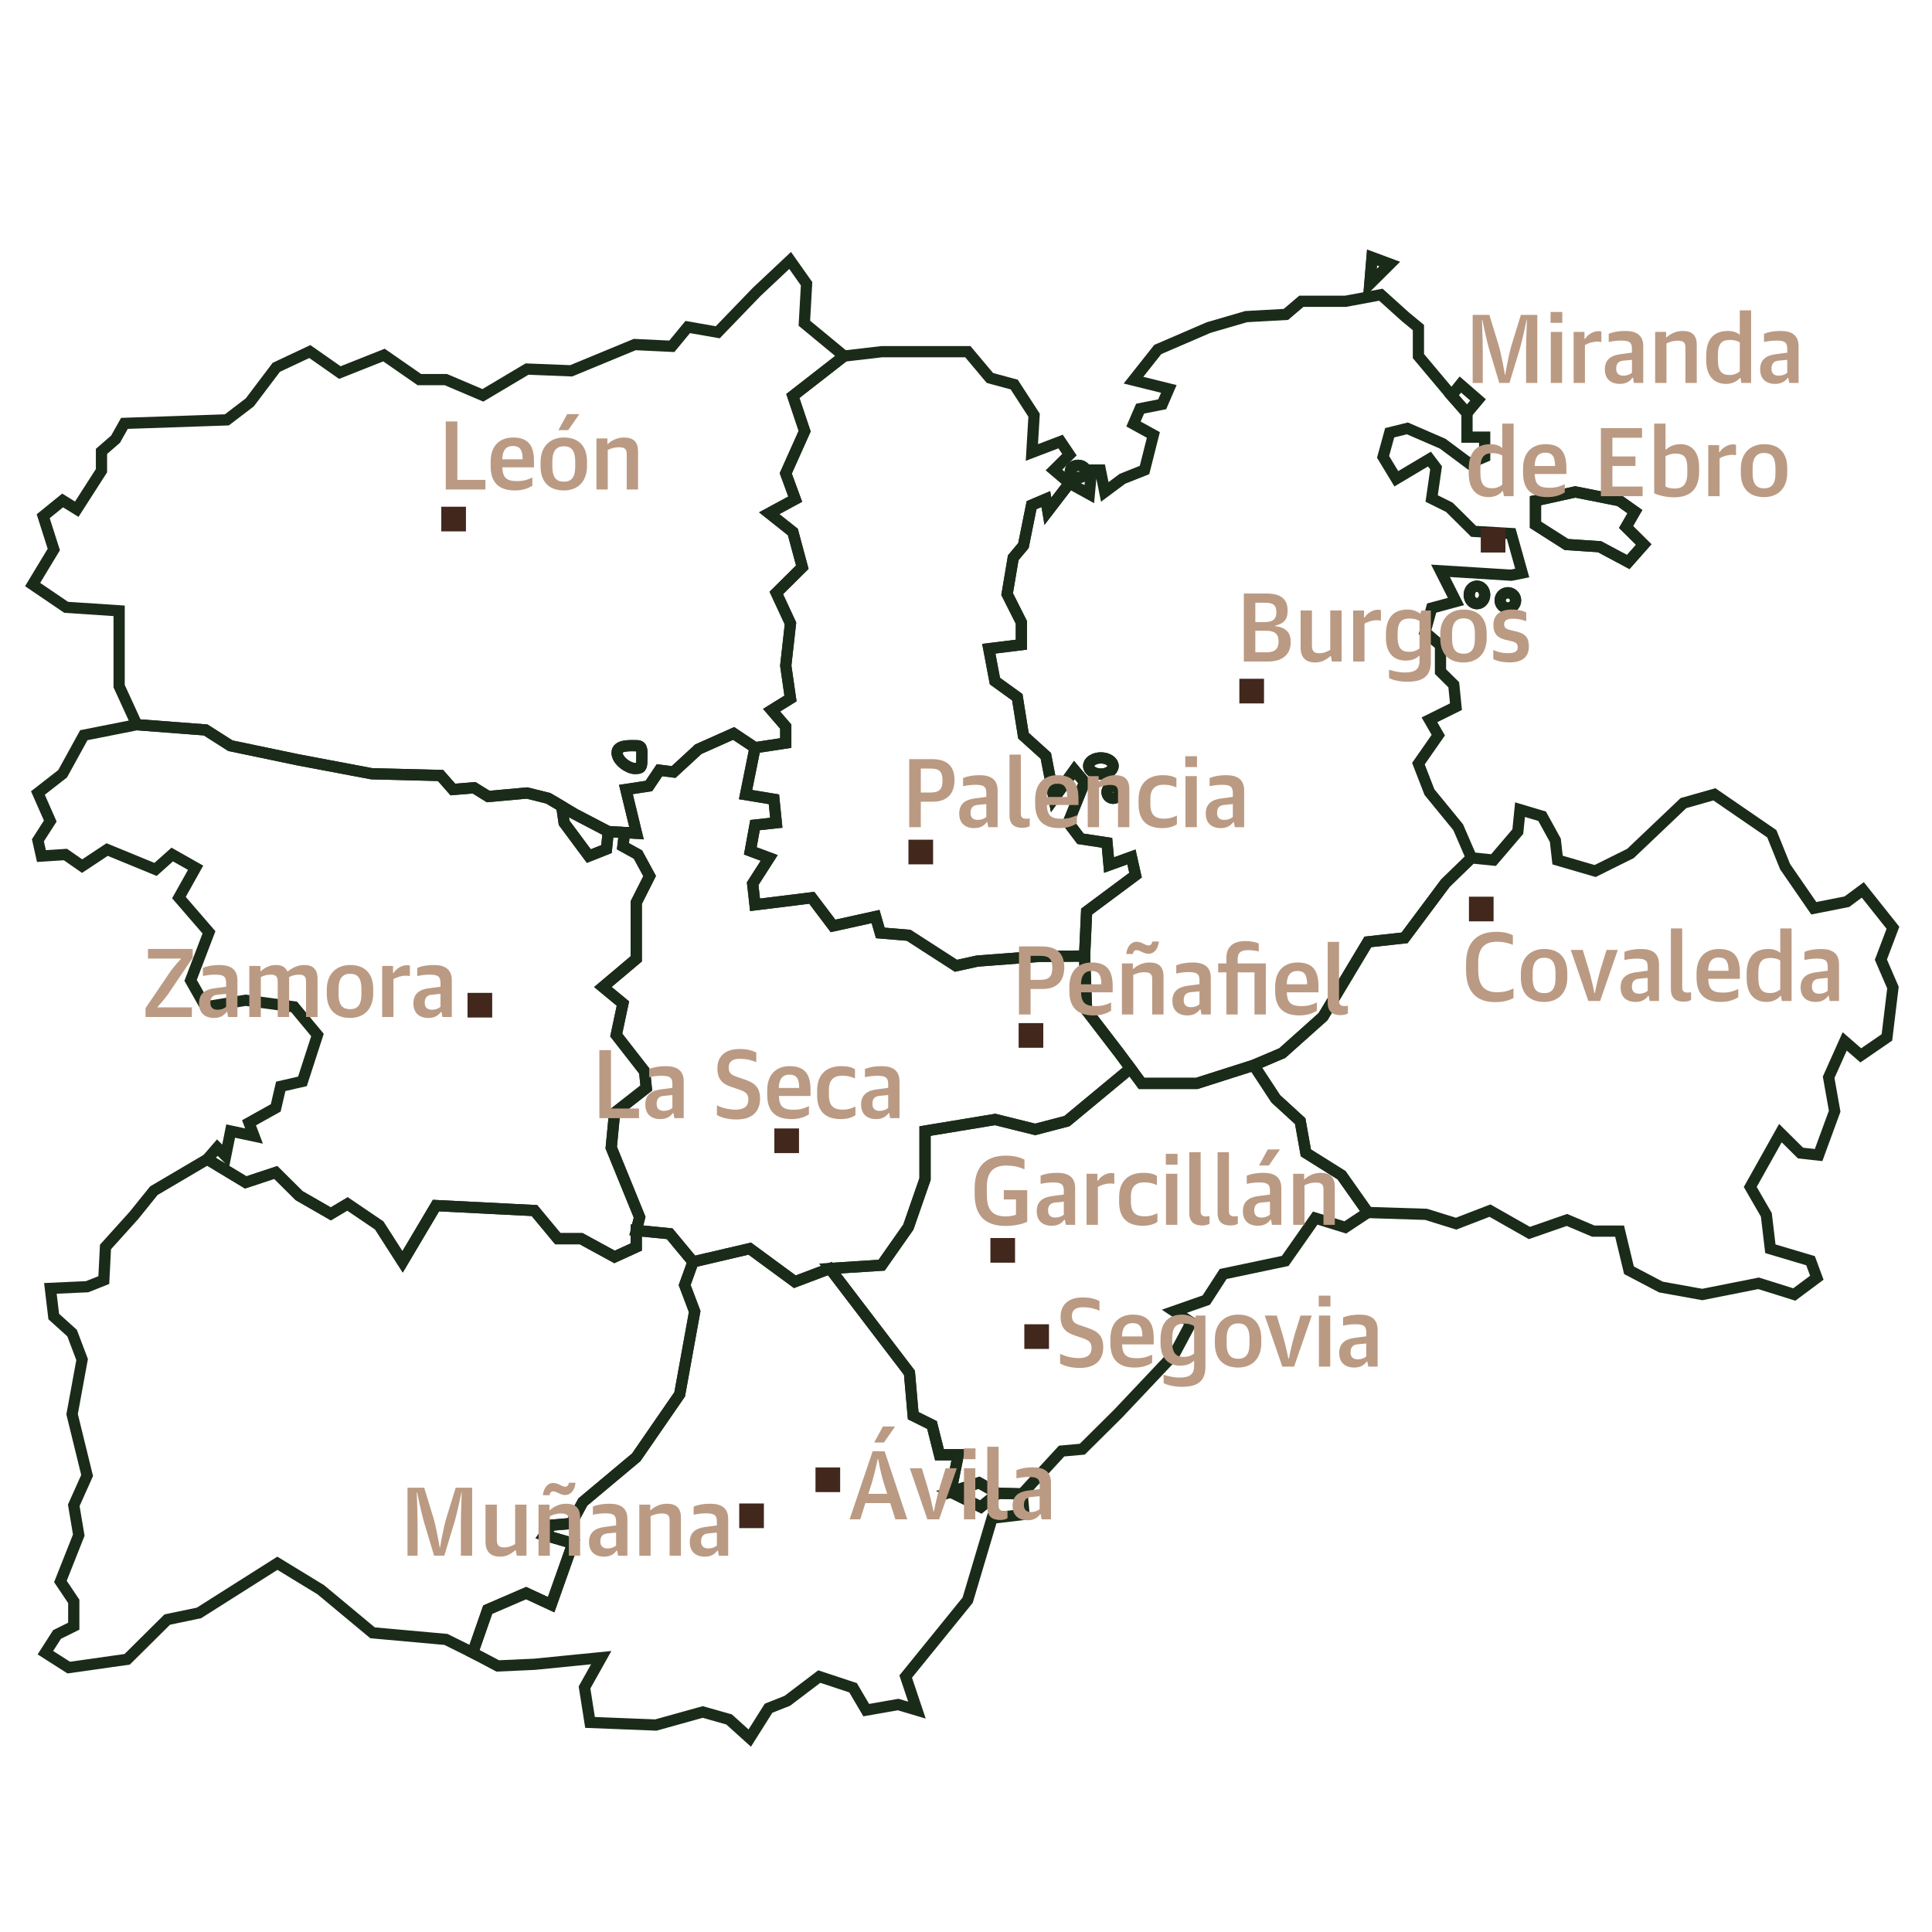 <?xml version="1.0" encoding="UTF-8"?>
<svg id="Capa_1" data-name="Capa 1" xmlns="http://www.w3.org/2000/svg" baseProfile="tiny" version="1.2" viewBox="0 0 860 860">
  <g>
    <polygon points="646.13 176.053 631.386 158.501 631.386 145.816 625.49 140.939 614.671 131.184 598.937 134.113 579.28 134.113 572.393 139.963 554.698 140.939 537.983 145.816 515.368 155.571 504.553 169.228 520.282 173.124 517.334 179.954 507.505 181.907 504.553 188.738 513.401 193.61 509.467 209.219 499.638 213.12 491.772 218.974 489.8 209.219 485.872 209.219 484.885 219.946 476.038 215.068 466.449 227.563 465.542 222.163 459.193 224.86 455.565 242.862 451.03 248.267 448.309 264.463 454.658 277.064 454.658 286.963 440.146 288.763 442.867 303.164 452.844 310.364 455.565 327.463 465.542 336.469 469.17 355.368 478.245 342.767 482.785 348.167 475.524 366.169 480.966 373.369 492.762 375.165 493.669 385.068 503.646 381.467 505.46 389.566 483.692 405.767 482.785 425.569 483.692 449.873 498.204 468.772 508.181 482.275 532.68 482.275 558.08 474.172 570.783 468.772 588.923 452.57 608.887 419.266 625.213 417.47 643.362 393.166 654.987 381.865 649.082 368.214 636.301 352.6 631.386 339.921 640.234 327.242 636.301 320.415 648.101 314.562 647.12 304.807 641.215 298.957 641.215 287.25 634.338 281.4 637.282 270.669 648.101 267.744 641.215 254.088 672.683 256.041 677.597 255.06 672.683 237.503 655.968 236.531 645.149 225.8 637.282 221.899 639.253 208.243 636.301 204.342 621.553 213.12 615.652 203.365 618.605 192.634 626.472 190.686 642.206 197.511 653.996 206.294 660.883 203.365 660.883 194.587 653.015 194.587 653.015 183.86 646.13 176.053 646.13 176.053" fill="none" stroke="#1b2b19" stroke-miterlimit="10" stroke-width="5"/>
    <polygon points="375.748 158.501 392.463 156.548 430.812 156.548 440.646 168.251 451.456 171.176 460.308 184.832 459.323 201.417 472.104 196.539 476.038 202.389 469.156 209.219 476.038 215.068 466.449 227.563 465.542 222.163 459.193 224.86 455.565 242.862 451.03 248.267 448.309 264.463 454.658 277.064 454.658 286.963 440.146 288.763 442.867 303.164 452.844 310.364 455.565 327.463 465.542 336.469 469.17 355.368 478.245 342.767 482.785 348.167 475.524 366.169 480.966 373.369 492.762 375.165 493.669 385.068 503.646 381.467 505.46 389.566 483.692 405.767 482.785 425.569 462.34 425.726 434.982 427.813 425.513 429.9 404.477 416.332 391.852 415.286 389.742 407.984 370.806 412.158 361.338 399.631 336.09 402.764 335.035 393.369 342.402 381.889 333.989 378.756 336.09 367.275 345.558 366.234 344.507 355.794 331.879 353.706 336.09 332.832 349.769 330.744 349.769 323.437 343.457 316.135 351.87 310.915 349.769 296.301 351.87 277.513 345.558 263.945 357.132 252.464 352.925 236.809 342.402 228.461 353.976 222.195 349.769 210.714 358.182 191.931 352.925 176.271 375.748 158.501 375.748 158.501" fill="none" stroke="#1b2b19" stroke-miterlimit="10" stroke-width="5"/>
    <polygon points="336.09 332.832 349.769 330.744 349.769 323.437 343.457 316.135 351.87 310.915 349.769 296.301 351.87 277.513 345.558 263.945 357.132 252.464 352.925 236.809 342.402 228.461 353.976 222.195 349.769 210.714 358.182 191.931 352.925 176.271 375.748 158.501 358.052 143.868 359.038 126.311 351.717 115.936 336.784 129.976 319.491 147.908 306.131 145.571 299.055 154.151 282.549 153.369 254.255 165.063 234.602 164.285 214.949 175.984 198.447 168.964 186.656 168.964 170.931 158.047 151.282 165.845 137.918 156.488 122.989 163.508 111.198 179.103 100.98 186.9 55.389 188.46 51.456 195.475 45.172 200.936 45.172 209.515 34.167 226.67 27.883 222.769 19.229 229.789 23.95 244.606 14.518 260.197 29.452 270.341 53.029 271.895 53.029 289.055 53.029 305.427 60.892 322.586 91.549 324.923 102.554 331.943 132.42 338.181 165.434 344.419 196.086 345.196 201.589 351.434 211.025 350.657 217.309 354.553 234.602 352.998 244.038 355.336 255.824 362.355 270.757 370.149 283.335 370.935 278.615 351.434 288.838 349.875 293.553 342.855 299.838 343.642 310.842 333.498 326.566 326.482 336.09 332.832 336.09 332.832" fill="none" stroke="#1b2b19" stroke-miterlimit="10" stroke-width="5"/>
    <polygon points="18.447 381.069 16.878 374.05 22.376 365.474 16.878 352.998 27.883 344.419 37.314 327.26 60.892 322.586 91.549 324.923 102.554 331.943 132.42 338.181 165.434 344.419 196.086 345.196 201.589 351.434 211.025 350.657 217.309 354.553 234.602 352.998 244.038 355.336 250.045 358.913 251.109 366.252 262.113 381.069 269.971 377.95 270.757 370.149 277.995 370.602 277.282 376.692 283.969 380.376 289.171 389.959 283.224 401.755 283.224 426.814 268.365 439.345 277.282 446.717 274.311 460.72 286.94 476.935 287.685 484.311 273.566 495.367 272.081 510.846 284.715 541.805 283.224 547.7 283.224 555.076 273.566 559.496 258.707 551.388 248.305 551.388 237.902 538.857 194.069 536.645 179.205 561.703 168.802 545.488 154.688 535.909 147.256 540.333 133.142 532.225 122.739 521.901 109.366 526.325 92.276 516.005 96.732 510.846 100.448 514.529 102.674 503.474 113.077 505.686 110.851 499.786 122.739 493.155 124.97 483.571 134.628 481.359 141.314 460.72 130.911 448.193 109.366 445.245 91.531 448.193 84.848 436.397 93.021 415.018 79.647 399.543 87.074 386.271 76.671 380.376 69.244 387.011 47.698 378.164 36.55 385.54 29.123 380.376 18.447 381.069 18.447 381.069" fill="none" stroke="#1b2b19" stroke-miterlimit="10" stroke-width="5"/>
    <polygon points="68.499 530.013 59.582 541.069 46.953 555.076 46.208 569.815 38.781 572.763 22.431 573.503 23.922 586.035 32.094 593.402 36.55 605.198 32.094 629.521 38.781 656.796 32.835 670.063 35.065 683.33 26.893 703.969 32.835 712.817 32.835 723.872 25.402 727.556 20.206 735.668 30.604 742.3 56.611 738.616 74.446 720.925 88.56 717.977 123.48 695.862 142.8 707.658 165.832 726.82 198.521 729.768 210.414 735.668 217.096 716.506 234.19 709.129 245.333 714.294 254.996 687.018 242.363 683.33 245.333 678.911 254.246 678.17 259.448 668.591 283.224 648.688 302.545 620.677 309.231 583.823 304.77 572.027 308.491 561.703 298.088 549.176 283.224 547.7 283.224 555.076 273.566 559.496 258.707 551.388 248.305 551.388 237.902 538.857 194.069 536.645 179.205 561.703 168.802 545.488 154.688 535.909 147.256 540.333 133.142 532.225 122.739 521.901 109.366 526.325 92.276 516.005 68.499 530.013 68.499 530.013" fill="none" stroke="#1b2b19" stroke-miterlimit="10" stroke-width="5"/>
    <polygon points="404.823 611.071 406.494 630.155 414.861 634.301 418.202 647.573 426.569 647.573 423.218 664.167 436.601 670.803 444.116 664.714 455.001 664.996 455.834 674.121 441.618 675.783 430.747 712.285 403.153 746.298 408.169 761.236 399.803 758.746 385.587 761.236 379.737 751.277 364.684 746.298 350.463 757.085 342.106 760.403 333.739 773.68 324.544 765.382 312.832 762.064 291.929 767.872 262.645 766.71 260.193 751.148 267.62 737.876 237.902 740.828 221.557 741.564 210.414 735.668 217.096 716.506 234.19 709.129 245.333 714.294 254.996 687.018 242.363 683.33 245.333 678.911 254.246 678.17 259.448 668.591 283.224 648.688 302.545 620.677 309.231 583.823 304.77 572.027 308.491 561.703 333.748 555.807 353.814 570.551 369.413 564.655 404.823 611.071 404.823 611.071" fill="none" stroke="#1b2b19" stroke-miterlimit="10" stroke-width="5"/>
    <polygon points="572.079 561.291 585.457 542.212 598.835 546.358 608.873 539.722 597.165 523.128 581.278 513.169 578.766 499.064 567.895 489.115 558.08 474.172 532.68 482.275 508.181 482.275 503.239 475.574 474.918 499.055 460.804 502.738 442.969 498.314 411.765 503.474 411.765 524.849 404.333 546.229 392.445 563.184 369.413 564.655 404.823 611.071 406.494 630.155 414.861 634.301 418.202 647.573 426.569 647.573 423.218 664.167 435.768 660.021 444.116 664.714 455.001 664.996 472.558 645.916 481.757 645.083 497.649 629.321 522.739 602.768 530.264 588.673 522.739 583.693 536.955 578.714 544.48 567.099 572.079 561.291 572.079 561.291" fill="none" stroke="#1b2b19" stroke-miterlimit="10" stroke-width="5"/>
    <polygon points="808.734 568.756 798.702 576.224 782.81 571.245 757.729 576.224 739.33 572.906 725.114 565.438 720.93 548.015 709.222 548.015 697.514 543.04 680.79 548.848 663.233 538.889 648.175 544.697 634.801 540.546 608.873 539.722 597.165 523.128 581.278 513.169 578.766 499.064 567.895 489.115 558.08 474.172 570.783 468.772 588.923 452.57 608.887 419.266 625.213 417.47 643.362 393.166 654.987 381.865 664.816 382.842 675.635 370.162 676.616 360.403 686.445 363.332 692.341 374.063 693.331 382.842 710.046 387.72 725.77 379.913 749.371 357.483 763.134 353.582 788.696 371.139 794.601 385.767 807.383 404.3 822.126 401.375 829.197 396.123 842.617 412.981 837.249 427.179 842.617 439.609 839.933 461.793 828.299 469.78 821.145 463.57 813.991 479.545 816.675 494.631 809.521 514.155 801.469 513.266 792.519 504.391 779.099 528.352 786.263 540.777 788.049 555.863 805.939 561.19 808.734 568.756 808.734 568.756" fill="none" stroke="#1b2b19" stroke-miterlimit="10" stroke-width="5"/>
    <polygon points="298.088 549.176 308.491 561.703 333.748 555.807 353.814 570.551 369.413 564.655 392.445 563.184 404.333 546.229 411.765 524.849 411.765 503.474 442.969 498.314 460.804 502.738 474.918 499.055 503.239 475.574 498.204 468.772 483.692 449.873 482.785 425.569 462.34 425.726 434.982 427.813 425.513 429.9 404.477 416.332 391.852 415.286 389.742 407.984 370.806 412.158 361.338 399.631 336.09 402.764 335.035 393.369 342.402 381.889 333.989 378.756 336.09 367.275 345.558 366.234 344.507 355.794 331.879 353.706 336.09 332.832 326.566 326.482 310.842 333.498 299.838 343.642 293.553 342.855 288.838 349.875 278.615 351.434 283.335 370.935 277.995 370.602 277.282 376.692 283.969 380.376 289.171 389.959 283.224 401.755 283.224 426.814 268.365 439.345 277.282 446.717 274.311 460.72 286.94 476.935 287.685 484.311 273.566 495.367 272.081 510.846 284.715 541.805 283.224 547.7 298.088 549.176 298.088 549.176" fill="none" stroke="#1b2b19" stroke-miterlimit="10" stroke-width="5"/>
  </g>
  <g>
    <polygon points="435.768 660.021 423.218 664.167 436.601 670.803 444.116 664.714 435.768 660.021 435.768 660.021" fill="none" stroke="#1b2b19" stroke-miterlimit="10" stroke-width="5"/>
    <polygon points="646.13 176.053 653.015 183.86 657.93 178.006 650.063 171.176 646.13 176.053 646.13 176.053" fill="none" stroke="#1b2b19" stroke-miterlimit="10" stroke-width="5"/>
    <polygon points="610.738 114.603 618.605 117.528 609.757 126.311 610.738 114.603 610.738 114.603" fill="none" stroke="#1b2b19" stroke-miterlimit="10" stroke-width="5"/>
    <polygon points="683.493 222.875 701.198 218.974 720.856 222.875 727.742 227.748 723.809 234.578 731.675 242.381 724.789 250.182 712.008 243.357 697.265 242.381 683.493 233.607 683.493 222.875 683.493 222.875" fill="none" stroke="#1b2b19" stroke-miterlimit="10" stroke-width="5"/>
    <path d="M653.996,264.815c0-2.152,1.546-3.901,3.443-3.901s3.443,1.749,3.443,3.901-1.546,3.906-3.443,3.906-3.443-1.75-3.443-3.906h0Z" fill="none" stroke="#1b2b19" stroke-miterlimit="10" stroke-width="5"/>
    <path d="M667.768,267.259c0-1.888,1.536-3.415,3.434-3.415s3.443,1.527,3.443,3.415c0,1.878-1.537,3.41-3.443,3.41s-3.434-1.532-3.434-3.41h0Z" fill="none" stroke="#1b2b19" stroke-miterlimit="10" stroke-width="5"/>
    <path d="M484.599,340.967c0-1.99,2.434-3.6,5.442-3.6s5.442,1.61,5.442,3.6-2.434,3.6-5.442,3.6-5.442-1.61-5.442-3.6h0Z" fill="none" stroke="#1b2b19" stroke-miterlimit="10" stroke-width="5"/>
    <path d="M492.762,352.665c0-1.49,1.222-2.702,2.721-2.702s2.721,1.212,2.721,2.702-1.222,2.702-2.721,2.702-2.721-1.212-2.721-2.702h0Z" fill="none" stroke="#1b2b19" stroke-miterlimit="10" stroke-width="5"/>
    <polygon points="610.738 114.603 618.605 117.528 609.757 126.311 610.738 114.603 610.738 114.603" fill="none" stroke="#1b2b19" stroke-miterlimit="10" stroke-width="5"/>
    <path d="M476.417,209.858c0-1.509,1.564-2.73,3.48-2.73s3.485,1.222,3.485,2.73-1.559,2.735-3.485,2.735-3.48-1.222-3.48-2.735h0Z" fill="none" stroke="#1b2b19" stroke-miterlimit="10" stroke-width="5"/>
    <path d="M492.762,352.665c0-1.49,1.222-2.702,2.721-2.702s2.721,1.212,2.721,2.702-1.222,2.702-2.721,2.702-2.721-1.212-2.721-2.702h0Z" fill="none" stroke="#1b2b19" stroke-miterlimit="10" stroke-width="5"/>
    <path d="M484.599,340.967c0-1.99,2.434-3.6,5.442-3.6s5.442,1.61,5.442,3.6-2.439,3.6-5.442,3.6-5.442-1.61-5.442-3.6h0Z" fill="none" stroke="#1b2b19" stroke-miterlimit="10" stroke-width="5"/>
    <path d="M476.417,209.858c0-1.509,1.564-2.73,3.48-2.73s3.485,1.222,3.485,2.73-1.559,2.735-3.485,2.735-3.48-1.222-3.48-2.735h0Z" fill="none" stroke="#1b2b19" stroke-miterlimit="10" stroke-width="5"/>
    <path d="M274.691,335.062c0-3.665,6.127-3.119,8.839-3.119s2.166,2.577,2.166,6.238-.435,3.896-3.147,3.896-7.858-3.36-7.858-7.015h0Z" fill="none" stroke="#1b2b19" stroke-miterlimit="10" stroke-width="5"/>
    <polygon points="269.971 377.95 262.113 381.069 251.109 366.252 250.045 358.913 255.824 362.355 270.757 370.149 269.971 377.95 269.971 377.95" fill="none" stroke="#1b2b19" stroke-miterlimit="10" stroke-width="5"/>
    <path d="M274.691,335.062c0-3.665,6.127-3.119,8.839-3.119s2.166,2.577,2.166,6.238-.435,3.896-3.147,3.896-7.858-3.36-7.858-7.015h0Z" fill="none" stroke="#1b2b19" stroke-miterlimit="10" stroke-width="5"/>
    <polygon points="683.493 222.875 701.198 218.974 720.856 222.875 727.742 227.748 723.809 234.578 731.675 242.381 724.789 250.182 712.008 243.357 697.265 242.381 683.493 233.607 683.493 222.875 683.493 222.875" fill="none" stroke="#1b2b19" stroke-miterlimit="10" stroke-width="5"/>
    <path d="M653.996,264.815c0-2.156,1.546-3.901,3.443-3.901,1.907,0,3.443,1.745,3.443,3.901s-1.536,3.906-3.443,3.906-3.443-1.75-3.443-3.906h0Z" fill="none" stroke="#1b2b19" stroke-miterlimit="10" stroke-width="5"/>
    <path d="M667.768,267.259c0-1.888,1.536-3.415,3.434-3.415s3.443,1.527,3.443,3.415c0,1.878-1.537,3.41-3.443,3.41s-3.434-1.532-3.434-3.41h0Z" fill="none" stroke="#1b2b19" stroke-miterlimit="10" stroke-width="5"/>
  </g>
  <rect x="453.429" y="455.424" width="10.974" height="10.974" fill="#42271d" stroke-width="0"/>
  <rect x="344.688" y="502.312" width="10.974" height="10.974" fill="#42271d" stroke-width="0"/>
  <g isolation="isolate">
    <g isolation="isolate">
      <g isolation="isolate">
        <path d="M453.584,421.294h10.166c6.932,0,9.998,3.36,9.998,9.283,0,6.386-3.57,9.662-9.662,9.662h-5.335v11.342h-5.167v-30.287ZM463.078,436.164c3.991,0,5.335-1.638,5.335-5.251,0-3.99-1.344-5.419-5.209-5.419h-4.453v10.67h4.327Z" fill="#bb9a83" stroke-width="0"/>
        <path d="M476.013,441.289v-2.059c0-7.393,4.284-10.796,9.956-10.796,6.595,0,9.325,3.403,9.325,10.46v2.814h-14.072c.126,5.041,2.269,6.134,6.595,6.134,2.94,0,4.831-.673,6.764-1.597v3.654c-1.513.967-3.949,2.101-7.771,2.101-7.352,0-10.796-3.738-10.796-10.712h-.001ZM481.18,438.139h9.073c0-4.537-1.512-5.923-4.327-5.923-2.31,0-4.62,1.008-4.746,5.923Z" fill="#bb9a83" stroke-width="0"/>
        <path d="M499.406,428.855h4.873v2.436h.21c1.764-1.68,4.41-2.856,7.141-2.856,4.201,0,6.302,1.849,6.302,6.26v16.887h-5.041v-15.627c0-2.269-.715-3.192-3.613-3.192-1.638,0-3.528.546-4.83,1.218v17.602h-5.041v-22.728ZM505.917,419.193c2.227,0,3.907,1.681,5.335,1.681,1.009,0,1.513-.799,1.681-1.765h2.94c-.378,3.528-2.311,5.461-4.579,5.461-2.227,0-3.864-1.639-5.335-1.639-1.008,0-1.512.757-1.68,1.723h-2.941c.379-3.528,2.353-5.461,4.579-5.461h0Z" fill="#bb9a83" stroke-width="0"/>
        <path d="M521.875,445.49c0-4.201,2.604-6.176,7.016-6.722l5.041-.672v-1.723c0-2.898-1.177-3.654-4.915-3.654-2.143,0-4.075.336-5.419.63v-3.654c2.059-.84,4.495-1.261,7.394-1.261,5.083,0,7.981,2.017,7.981,6.806v16.341h-4.159l-.42-2.269h-.252c-1.051,1.471-2.73,2.688-5.545,2.688-3.991,0-6.722-2.101-6.722-6.511h0ZM533.932,447.044v-5.755l-3.907.378c-2.143.21-3.108,1.387-3.108,3.571s1.261,3.108,3.234,3.108c1.555,0,2.94-.546,3.781-1.303h0Z" fill="#bb9a83" stroke-width="0"/>
        <path d="M545.899,432.846h-3.655v-3.99h3.655v-2.353c0-5.293,3.234-7.604,8.527-7.604,2.688,0,5.125.672,5.881,1.092v3.529c-.588-.168-2.772-.589-4.494-.589-3.487,0-4.873,1.051-4.873,4.033v1.891h12.518v22.726h-5.04v-18.735h-7.478v18.735h-5.041v-18.735h0Z" fill="#bb9a83" stroke-width="0"/>
        <path d="M567.613,441.289v-2.059c0-7.393,4.284-10.796,9.956-10.796,6.595,0,9.325,3.403,9.325,10.46v2.814h-14.072c.126,5.041,2.269,6.134,6.595,6.134,2.94,0,4.831-.673,6.764-1.597v3.654c-1.513.967-3.949,2.101-7.771,2.101-7.352,0-10.796-3.738-10.796-10.712h0ZM572.78,438.139h9.073c0-4.537-1.512-5.923-4.327-5.923-2.31,0-4.62,1.008-4.746,5.923Z" fill="#bb9a83" stroke-width="0"/>
        <path d="M591.007,446.372v-27.095h5.041v26.297c0,1.554.756,2.269,2.395,2.269.504,0,1.05-.084,1.555-.168v3.444c-.715.42-1.765.756-3.319.756-3.444,0-5.671-1.554-5.671-5.503h-.001Z" fill="#bb9a83" stroke-width="0"/>
      </g>
    </g>
  </g>
  <g isolation="isolate">
    <g isolation="isolate">
      <g isolation="isolate">
        <path d="M266.797,467.441h5.167v26.002h12.477v4.285h-17.644v-30.287h0Z" fill="#bb9a83" stroke-width="0"/>
        <path d="M287.25,491.638c0-4.201,2.604-6.176,7.015-6.722l5.041-.672v-1.723c0-2.898-1.176-3.654-4.915-3.654-2.142,0-4.075.336-5.419.63v-3.654c2.059-.84,4.495-1.261,7.394-1.261,5.083,0,7.981,2.017,7.981,6.806v16.341h-4.159l-.42-2.269h-.252c-1.05,1.471-2.73,2.688-5.545,2.688-3.991,0-6.721-2.101-6.721-6.511h0ZM299.307,493.191v-5.755l-3.907.378c-2.143.21-3.108,1.387-3.108,3.571s1.26,3.108,3.234,3.108c1.554,0,2.94-.546,3.781-1.303h0Z" fill="#bb9a83" stroke-width="0"/>
        <path d="M319.128,496.342v-4.284c2.395,1.092,5.167,1.891,8.317,1.891,3.949,0,5.671-1.681,5.671-4.453,0-2.521-1.092-3.486-4.117-4.495l-3.361-1.134c-4.033-1.345-6.301-3.402-6.301-8.401,0-4.957,3.193-8.527,9.788-8.527,3.822,0,5.881.798,7.519,1.596v4.285c-1.806-.799-4.201-1.513-7.393-1.513-3.151,0-4.873,1.303-4.873,3.739,0,2.352.798,3.318,3.487,4.242l3.36,1.135c4.327,1.47,7.099,3.276,7.099,8.611,0,5.671-3.36,9.283-10.459,9.283-3.823,0-6.721-.84-8.738-1.975h.001Z" fill="#bb9a83" stroke-width="0"/>
        <path d="M341.513,487.437v-2.059c0-7.393,4.285-10.796,9.956-10.796,6.595,0,9.325,3.403,9.325,10.46v2.814h-14.072c.126,5.041,2.269,6.134,6.595,6.134,2.94,0,4.831-.673,6.763-1.597v3.654c-1.512.967-3.949,2.101-7.771,2.101-7.351,0-10.796-3.738-10.796-10.712h0ZM346.68,484.286h9.074c0-4.537-1.512-5.923-4.327-5.923-2.31,0-4.621,1.008-4.747,5.923Z" fill="#bb9a83" stroke-width="0"/>
        <path d="M363.731,487.562v-2.017c0-7.687,4.495-10.964,10.796-10.964,2.898,0,4.621.505,6.049,1.345v4.116c-1.723-.714-3.067-1.218-5.713-1.218-3.612,0-5.881,1.849-5.881,6.175v2.353c0,4.957,2.059,6.596,6.217,6.596,2.604,0,4.453-.883,5.587-1.387v3.865c-1.386.924-3.361,1.722-6.553,1.722-6.595,0-10.502-3.276-10.502-10.586h0Z" fill="#bb9a83" stroke-width="0"/>
        <path d="M383.302,491.638c0-4.201,2.604-6.176,7.015-6.722l5.041-.672v-1.723c0-2.898-1.176-3.654-4.915-3.654-2.142,0-4.075.336-5.419.63v-3.654c2.059-.84,4.495-1.261,7.394-1.261,5.083,0,7.981,2.017,7.981,6.806v16.341h-4.159l-.42-2.269h-.252c-1.05,1.471-2.73,2.688-5.545,2.688-3.991,0-6.721-2.101-6.721-6.511h0ZM395.358,493.191v-5.755l-3.907.378c-2.143.21-3.108,1.387-3.108,3.571s1.26,3.108,3.234,3.108c1.554,0,2.94-.546,3.781-1.303h0Z" fill="#bb9a83" stroke-width="0"/>
      </g>
    </g>
  </g>
  <rect x="208.119" y="441.961" width="10.974" height="10.974" fill="#42271d" stroke-width="0"/>
  <g isolation="isolate">
    <g isolation="isolate">
      <g isolation="isolate">
        <path d="M64.782,448.758l10.712-15.795c1.764-2.604,5.041-6.134,5.041-6.134v-.126h-14.661v-4.284h19.912v3.906l-10.628,15.711c-1.765,2.646-5.083,6.259-5.083,6.259v.126h15.333v4.285h-20.625v-3.948h0Z" fill="#bb9a83" stroke-width="0"/>
        <path d="M88.596,446.615c0-4.201,2.604-6.176,7.015-6.722l5.041-.672v-1.723c0-2.898-1.176-3.654-4.915-3.654-2.142,0-4.075.336-5.419.63v-3.654c2.059-.84,4.495-1.261,7.394-1.261,5.083,0,7.981,2.017,7.981,6.806v16.341h-4.159l-.42-2.269h-.252c-1.05,1.471-2.73,2.688-5.545,2.688-3.991,0-6.721-2.101-6.721-6.511h0ZM100.652,448.169v-5.755l-3.907.378c-2.143.21-3.108,1.387-3.108,3.571s1.26,3.108,3.234,3.108c1.554,0,2.94-.546,3.781-1.303h0Z" fill="#bb9a83" stroke-width="0"/>
        <path d="M110.981,429.98h4.957v2.31h.21c1.764-1.638,4.033-2.73,6.553-2.73,2.562,0,4.285.757,5.209,2.856h.21c2.226-1.806,4.705-2.856,7.267-2.856,3.865,0,5.965,1.765,5.965,6.218v16.929h-5.125v-15.669c0-2.269-.756-3.192-3.151-3.192-1.512,0-2.898.336-4.369,1.092v17.77h-5.083v-15.669c0-2.269-.714-3.192-3.192-3.192-1.512,0-3.024.378-4.327,1.092v17.77h-5.125v-22.729Z" fill="#bb9a83" stroke-width="0"/>
        <path d="M145.463,442.414v-1.933c0-7.141,4.453-10.922,10.418-10.922,6.427,0,10.25,3.697,10.25,10.712v1.933c0,7.226-4.369,10.922-10.292,10.922-6.511,0-10.376-3.738-10.376-10.712h0ZM160.88,442.624v-2.311c0-5.671-2.269-6.847-5.083-6.847-3.151,0-5.083,1.975-5.083,6.637v2.353c0,5.587,2.311,6.764,5.209,6.764,3.15,0,4.957-1.849,4.957-6.596h0Z" fill="#bb9a83" stroke-width="0"/>
        <path d="M170.117,429.98h4.831v3.108h.252c1.134-1.891,3.612-3.445,5.923-3.445.63,0,1.176.084,1.344.211v4.62c-.462-.084-1.26-.168-1.764-.168-1.975,0-4.159.672-5.545,1.555v16.845h-5.041v-22.726h0Z" fill="#bb9a83" stroke-width="0"/>
        <path d="M184.019,446.615c0-4.201,2.604-6.176,7.015-6.722l5.041-.672v-1.723c0-2.898-1.176-3.654-4.915-3.654-2.142,0-4.075.336-5.419.63v-3.654c2.059-.84,4.495-1.261,7.394-1.261,5.083,0,7.981,2.017,7.981,6.806v16.341h-4.159l-.42-2.269h-.252c-1.05,1.471-2.73,2.688-5.545,2.688-3.991,0-6.721-2.101-6.721-6.511h0ZM196.075,448.169v-5.755l-3.907.378c-2.143.21-3.108,1.387-3.108,3.571s1.26,3.108,3.234,3.108c1.554,0,2.94-.546,3.781-1.303h0Z" fill="#bb9a83" stroke-width="0"/>
      </g>
    </g>
  </g>
  <rect x="363.005" y="653.21" width="10.974" height="10.974" fill="#42271d" stroke-width="0"/>
  <g isolation="isolate">
    <g isolation="isolate">
      <g isolation="isolate">
        <path d="M388.446,646.015h5.335l10.082,30.287h-5.293l-2.311-7.226h-11.048l-2.269,7.226h-4.747l10.25-30.287h.001ZM386.514,664.96h8.401l-1.512-4.831c-1.386-4.327-2.521-10.712-2.521-10.712h-.168s-1.302,6.427-2.646,10.712l-1.554,4.831h0ZM393.024,634.967h5.419l-4.957,7.141h-4.369l3.906-7.141h0Z" fill="#bb9a83" stroke-width="0"/>
        <path d="M404.992,653.576h5.335l2.521,8.275c1.344,4.368,2.688,10.964,2.688,10.964h.168s1.302-6.596,2.646-10.964l2.562-8.275h4.999l-7.855,22.726h-5.251l-7.813-22.726h0Z" fill="#bb9a83" stroke-width="0"/>
        <path d="M429.016,644.712h5.209v4.831h-5.209v-4.831ZM429.1,653.576h5.042v22.726h-5.042v-22.726Z" fill="#bb9a83" stroke-width="0"/>
        <path d="M439.474,671.093v-27.095h5.041v26.297c0,1.554.756,2.269,2.395,2.269.504,0,1.05-.084,1.554-.168v3.444c-.714.42-1.765.756-3.318.756-3.444,0-5.671-1.554-5.671-5.503h0Z" fill="#bb9a83" stroke-width="0"/>
        <path d="M450.729,670.211c0-4.201,2.604-6.176,7.016-6.722l5.041-.672v-1.723c0-2.898-1.177-3.654-4.915-3.654-2.143,0-4.075.336-5.419.63v-3.654c2.059-.84,4.495-1.261,7.394-1.261,5.083,0,7.981,2.017,7.981,6.806v16.341h-4.159l-.42-2.269h-.252c-1.051,1.471-2.73,2.688-5.545,2.688-3.991,0-6.722-2.101-6.722-6.511h0ZM462.785,671.765v-5.755l-3.907.378c-2.143.21-3.108,1.387-3.108,3.571s1.261,3.108,3.234,3.108c1.555,0,2.94-.546,3.781-1.303h0Z" fill="#bb9a83" stroke-width="0"/>
      </g>
    </g>
  </g>
  <rect x="329.058" y="669.248" width="10.974" height="10.974" fill="#42271d" stroke-width="0"/>
  <g isolation="isolate">
    <g isolation="isolate">
      <g isolation="isolate">
        <path d="M181.384,662.217h7.436l4.075,13.316c1.344,4.452,2.856,13.358,2.856,13.358h.126s1.47-8.906,2.856-13.358l4.117-13.316h7.31v30.287h-4.999v-13.904c0-5.209.378-14.24.378-14.24h-.126s-1.806,8.905-3.276,13.736l-4.369,14.408h-4.537l-4.327-14.408c-1.428-4.747-3.234-13.736-3.234-13.736h-.168s.378,9.031.378,14.24v13.904h-4.495v-30.287h-.001Z" fill="#bb9a83" stroke-width="0"/>
        <path d="M216.118,686.287v-16.509h5.041v15.5c0,2.479.756,3.529,3.402,3.529,1.891,0,3.403-.757,4.747-1.471v-17.559h5.041v22.726h-4.327l-.42-2.437h-.21c-1.891,1.639-3.949,2.856-6.721,2.856-4.285,0-6.553-2.185-6.553-6.637v.002Z" fill="#bb9a83" stroke-width="0"/>
        <path d="M239.722,669.778h4.873v2.436h.21c1.764-1.68,4.411-2.856,7.141-2.856,4.201,0,6.301,1.849,6.301,6.26v16.887h-5.041v-15.627c0-2.269-.714-3.192-3.613-3.192-1.638,0-3.528.546-4.831,1.218v17.602h-5.041v-22.728ZM246.233,660.116c2.227,0,3.907,1.681,5.335,1.681,1.008,0,1.512-.799,1.68-1.765h2.94c-.378,3.528-2.31,5.461-4.579,5.461-2.227,0-3.865-1.639-5.335-1.639-1.008,0-1.512.757-1.68,1.723h-2.941c.378-3.528,2.353-5.461,4.579-5.461h.001Z" fill="#bb9a83" stroke-width="0"/>
        <path d="M262.191,686.413c0-4.201,2.604-6.176,7.015-6.722l5.041-.672v-1.723c0-2.898-1.176-3.654-4.915-3.654-2.142,0-4.075.336-5.419.63v-3.654c2.059-.84,4.495-1.261,7.394-1.261,5.083,0,7.981,2.017,7.981,6.806v16.341h-4.159l-.42-2.269h-.252c-1.05,1.471-2.73,2.688-5.545,2.688-3.991,0-6.721-2.101-6.721-6.511h0ZM274.247,687.967v-5.755l-3.907.378c-2.143.21-3.108,1.387-3.108,3.571s1.26,3.108,3.234,3.108c1.554,0,2.94-.546,3.781-1.303h0Z" fill="#bb9a83" stroke-width="0"/>
        <path d="M284.577,669.778h4.873v2.436h.21c1.764-1.68,4.411-2.856,7.141-2.856,4.201,0,6.301,1.849,6.301,6.26v16.887h-5.041v-15.627c0-2.269-.714-3.192-3.613-3.192-1.638,0-3.528.546-4.831,1.218v17.602h-5.041v-22.728Z" fill="#bb9a83" stroke-width="0"/>
        <path d="M307.046,686.413c0-4.201,2.604-6.176,7.015-6.722l5.041-.672v-1.723c0-2.898-1.176-3.654-4.915-3.654-2.142,0-4.075.336-5.419.63v-3.654c2.059-.84,4.495-1.261,7.394-1.261,5.083,0,7.981,2.017,7.981,6.806v16.341h-4.159l-.42-2.269h-.252c-1.05,1.471-2.73,2.688-5.545,2.688-3.991,0-6.721-2.101-6.721-6.511h0ZM319.102,687.967v-5.755l-3.907.378c-2.143.21-3.108,1.387-3.108,3.571s1.26,3.108,3.234,3.108c1.554,0,2.94-.546,3.781-1.303h0Z" fill="#bb9a83" stroke-width="0"/>
      </g>
    </g>
  </g>
  <rect x="440.857" y="551.092" width="10.974" height="10.974" fill="#42271d" stroke-width="0"/>
  <g isolation="isolate">
    <g isolation="isolate">
      <g isolation="isolate">
        <path d="M433.853,531.557v-2.604c0-11.132,6.511-14.534,13.862-14.534,4.033,0,6.554.882,8.317,1.764v4.327c-1.764-.714-4.032-1.681-8.149-1.681-6.763,0-8.611,4.243-8.611,9.494v3.108c0,5.839,1.429,10.04,8.443,10.04,1.681,0,3.444-.337,4.537-.757v-6.805h-5.419v-4.117h10.418v14.115c-2.269.966-5.671,1.806-9.536,1.806-8.569,0-13.862-3.948-13.862-14.156h0Z" fill="#bb9a83" stroke-width="0"/>
        <path d="M461.488,539.118c0-4.201,2.604-6.176,7.015-6.722l5.041-.672v-1.723c0-2.898-1.176-3.654-4.915-3.654-2.142,0-4.074.336-5.419.63v-3.654c2.059-.84,4.495-1.261,7.394-1.261,5.083,0,7.981,2.017,7.981,6.806v16.341h-4.158l-.421-2.269h-.252c-1.05,1.471-2.73,2.688-5.545,2.688-3.99,0-6.721-2.101-6.721-6.511h0ZM473.544,540.672v-5.755l-3.906.378c-2.143.21-3.108,1.387-3.108,3.571s1.26,3.108,3.234,3.108c1.554,0,2.94-.546,3.78-1.303h0Z" fill="#bb9a83" stroke-width="0"/>
        <path d="M483.664,522.483h4.83v3.108h.253c1.134-1.891,3.612-3.445,5.923-3.445.63,0,1.176.084,1.344.211v4.62c-.462-.084-1.26-.168-1.764-.168-1.975,0-4.159.672-5.545,1.555v16.845h-5.041v-22.726h0Z" fill="#bb9a83" stroke-width="0"/>
        <path d="M498.153,535.043v-2.017c0-7.687,4.495-10.964,10.796-10.964,2.898,0,4.621.505,6.05,1.345v4.116c-1.723-.714-3.067-1.218-5.714-1.218-3.612,0-5.881,1.849-5.881,6.175v2.353c0,4.957,2.059,6.596,6.218,6.596,2.604,0,4.452-.883,5.587-1.387v3.865c-1.387.924-3.361,1.722-6.554,1.722-6.595,0-10.502-3.276-10.502-10.586h0Z" fill="#bb9a83" stroke-width="0"/>
        <path d="M518.943,513.619h5.209v4.831h-5.209v-4.831ZM519.027,522.483h5.041v22.726h-5.041v-22.726Z" fill="#bb9a83" stroke-width="0"/>
        <path d="M529.4,540v-27.095h5.041v26.297c0,1.554.756,2.269,2.395,2.269.504,0,1.05-.084,1.555-.168v3.444c-.715.42-1.765.756-3.319.756-3.444,0-5.671-1.554-5.671-5.503h-.001Z" fill="#bb9a83" stroke-width="0"/>
        <path d="M542,540v-27.095h5.041v26.297c0,1.554.756,2.269,2.395,2.269.504,0,1.05-.084,1.555-.168v3.444c-.715.42-1.765.756-3.319.756-3.444,0-5.671-1.554-5.671-5.503h-.001Z" fill="#bb9a83" stroke-width="0"/>
        <path d="M553.255,539.118c0-4.201,2.604-6.176,7.016-6.722l5.041-.672v-1.723c0-2.898-1.177-3.654-4.915-3.654-2.143,0-4.075.336-5.419.63v-3.654c2.059-.84,4.495-1.261,7.394-1.261,5.083,0,7.981,2.017,7.981,6.806v16.341h-4.159l-.42-2.269h-.252c-1.051,1.471-2.73,2.688-5.545,2.688-3.991,0-6.722-2.101-6.722-6.511h0ZM565.312,540.672v-5.755l-3.907.378c-2.143.21-3.108,1.387-3.108,3.571s1.261,3.108,3.234,3.108c1.555,0,2.94-.546,3.781-1.303h0ZM564.345,511.646h5.419l-4.956,7.141h-4.369l3.906-7.141Z" fill="#bb9a83" stroke-width="0"/>
        <path d="M575.642,522.483h4.873v2.436h.21c1.764-1.68,4.41-2.856,7.141-2.856,4.201,0,6.302,1.849,6.302,6.26v16.887h-5.041v-15.627c0-2.269-.715-3.192-3.613-3.192-1.638,0-3.528.546-4.83,1.218v17.602h-5.041v-22.728Z" fill="#bb9a83" stroke-width="0"/>
      </g>
    </g>
  </g>
  <rect x="455.966" y="589.477" width="10.974" height="10.974" fill="#42271d" stroke-width="0"/>
  <g isolation="isolate">
    <g isolation="isolate">
      <g isolation="isolate">
        <path d="M471.895,606.94v-4.284c2.395,1.092,5.167,1.891,8.317,1.891,3.949,0,5.672-1.681,5.672-4.453,0-2.521-1.093-3.486-4.117-4.495l-3.36-1.134c-4.033-1.345-6.302-3.402-6.302-8.401,0-4.957,3.193-8.527,9.788-8.527,3.822,0,5.881.798,7.52,1.596v4.285c-1.807-.799-4.201-1.513-7.394-1.513-3.15,0-4.873,1.303-4.873,3.739,0,2.352.799,3.318,3.487,4.242l3.36,1.135c4.326,1.47,7.099,3.276,7.099,8.611,0,5.671-3.36,9.283-10.459,9.283-3.823,0-6.722-.84-8.738-1.975h0Z" fill="#bb9a83" stroke-width="0"/>
        <path d="M494.28,598.035v-2.059c0-7.393,4.285-10.796,9.956-10.796,6.595,0,9.325,3.403,9.325,10.46v2.814h-14.072c.126,5.041,2.269,6.134,6.596,6.134,2.94,0,4.831-.673,6.763-1.597v3.654c-1.512.967-3.948,2.101-7.771,2.101-7.351,0-10.796-3.738-10.796-10.712h0ZM499.447,594.885h9.074c0-4.537-1.513-5.923-4.327-5.923-2.311,0-4.621,1.008-4.747,5.923Z" fill="#bb9a83" stroke-width="0"/>
        <path d="M517.968,615.637v-3.697c1.303.505,4.285,1.261,7.058,1.261,4.453,0,6.511-1.345,6.511-5.167v-2.227h-.21c-1.344,1.345-3.234,2.101-6.049,2.101-4.285,0-8.695-2.437-8.695-10.208v-1.344c0-8.234,3.99-11.175,9.703-11.175,2.562,0,4.369.967,5.461,1.723h.211l.378-1.302h4.242v22.936c0,6.427-3.696,8.779-10.418,8.779-3.234,0-6.511-.672-8.191-1.68h0ZM531.536,602.488v-12.183c-.798-.63-2.479-1.134-4.326-1.134-3.444,0-5.419,1.344-5.419,6.637v1.639c0,5.293,2.059,6.553,5.209,6.553,2.269,0,3.696-.84,4.536-1.512Z" fill="#bb9a83" stroke-width="0"/>
        <path d="M540.773,598.035v-1.933c0-7.141,4.453-10.922,10.418-10.922,6.428,0,10.25,3.697,10.25,10.712v1.933c0,7.226-4.369,10.922-10.292,10.922-6.511,0-10.376-3.738-10.376-10.712h0ZM556.19,598.245v-2.311c0-5.671-2.269-6.847-5.083-6.847-3.15,0-5.083,1.975-5.083,6.637v2.353c0,5.587,2.311,6.764,5.209,6.764,3.15,0,4.957-1.849,4.957-6.596h0Z" fill="#bb9a83" stroke-width="0"/>
        <path d="M562.991,585.602h5.335l2.521,8.275c1.344,4.368,2.688,10.964,2.688,10.964h.168s1.302-6.596,2.646-10.964l2.562-8.275h4.999l-7.855,22.726h-5.251l-7.813-22.726h0Z" fill="#bb9a83" stroke-width="0"/>
        <path d="M587.016,576.737h5.209v4.831h-5.209v-4.831ZM587.1,585.602h5.041v22.726h-5.041v-22.726Z" fill="#bb9a83" stroke-width="0"/>
        <path d="M596.129,602.236c0-4.201,2.604-6.176,7.015-6.722l5.041-.672v-1.723c0-2.898-1.176-3.654-4.915-3.654-2.142,0-4.074.336-5.419.63v-3.654c2.059-.84,4.495-1.261,7.394-1.261,5.083,0,7.981,2.017,7.981,6.806v16.341h-4.158l-.421-2.269h-.252c-1.05,1.471-2.73,2.688-5.545,2.688-3.99,0-6.721-2.101-6.721-6.511h0ZM608.185,603.79v-5.755l-3.906.378c-2.143.21-3.108,1.387-3.108,3.571s1.26,3.108,3.234,3.108c1.554,0,2.94-.546,3.78-1.303h0Z" fill="#bb9a83" stroke-width="0"/>
      </g>
    </g>
  </g>
  <rect x="653.875" y="399.148" width="10.974" height="10.974" fill="#42271d" stroke-width="0"/>
  <g isolation="isolate">
    <g isolation="isolate">
      <g isolation="isolate">
        <path d="M652.589,431.756v-2.73c0-10.544,5.839-14.24,13.484-14.24,3.234,0,5.587.588,7.352,1.554v4.243c-2.269-.883-4.285-1.387-7.058-1.387-5.125,0-8.359,2.395-8.359,9.158v3.234c0,6.595,2.227,10.082,8.443,10.082,3.402,0,5.545-.841,7.268-1.681v4.243c-2.017,1.134-4.705,1.848-8.233,1.848-8.149,0-12.896-4.494-12.896-14.324h-.001Z" fill="#bb9a83" stroke-width="0"/>
        <path d="M676.99,435.284v-1.933c0-7.141,4.453-10.922,10.418-10.922,6.428,0,10.25,3.697,10.25,10.712v1.933c0,7.226-4.369,10.922-10.292,10.922-6.511,0-10.376-3.738-10.376-10.712h0ZM692.407,435.494v-2.311c0-5.671-2.269-6.847-5.083-6.847-3.15,0-5.083,1.975-5.083,6.637v2.353c0,5.587,2.311,6.764,5.209,6.764,3.15,0,4.957-1.849,4.957-6.596h0Z" fill="#bb9a83" stroke-width="0"/>
        <path d="M699.208,422.85h5.335l2.521,8.275c1.345,4.368,2.688,10.964,2.688,10.964h.168s1.303-6.596,2.646-10.964l2.562-8.275h4.999l-7.855,22.726h-5.251l-7.813-22.726h0Z" fill="#bb9a83" stroke-width="0"/>
        <path d="M721.384,439.485c0-4.201,2.604-6.176,7.016-6.722l5.041-.672v-1.723c0-2.898-1.177-3.654-4.915-3.654-2.143,0-4.075.336-5.419.63v-3.654c2.059-.84,4.495-1.261,7.394-1.261,5.083,0,7.981,2.017,7.981,6.806v16.341h-4.159l-.42-2.269h-.252c-1.051,1.471-2.73,2.688-5.545,2.688-3.991,0-6.722-2.101-6.722-6.511h0ZM733.44,441.039v-5.755l-3.907.378c-2.143.21-3.108,1.387-3.108,3.571s1.261,3.108,3.234,3.108c1.555,0,2.94-.546,3.781-1.303h0Z" fill="#bb9a83" stroke-width="0"/>
        <path d="M743.769,440.367v-27.095h5.041v26.297c0,1.554.756,2.269,2.395,2.269.504,0,1.05-.084,1.555-.168v3.444c-.715.42-1.765.756-3.319.756-3.444,0-5.671-1.554-5.671-5.503h-.001Z" fill="#bb9a83" stroke-width="0"/>
        <path d="M755.193,435.284v-2.059c0-7.393,4.284-10.796,9.956-10.796,6.595,0,9.325,3.403,9.325,10.46v2.814h-14.072c.126,5.041,2.269,6.134,6.595,6.134,2.94,0,4.831-.673,6.764-1.597v3.654c-1.513.967-3.949,2.101-7.771,2.101-7.352,0-10.796-3.738-10.796-10.712h0ZM760.36,432.134h9.073c0-4.537-1.512-5.923-4.327-5.923-2.31,0-4.62,1.008-4.746,5.923Z" fill="#bb9a83" stroke-width="0"/>
        <path d="M777.495,435.41v-1.806c0-8.234,3.99-11.175,9.703-11.175,2.562,0,4.243.841,5.251,1.723v-10.88h5.041v32.304h-4.326l-.42-2.269h-.211c-1.386,1.639-3.444,2.688-6.217,2.688-4.411,0-8.821-2.521-8.821-10.586h0ZM792.449,440.409v-12.854c-.798-.63-2.479-1.134-4.326-1.134-3.444,0-5.419,1.344-5.419,6.637v2.185c0,5.377,1.932,6.806,5.293,6.806,2.016,0,3.612-.883,4.452-1.639h0Z" fill="#bb9a83" stroke-width="0"/>
        <path d="M801.518,439.485c0-4.201,2.604-6.176,7.015-6.722l5.041-.672v-1.723c0-2.898-1.176-3.654-4.915-3.654-2.142,0-4.074.336-5.419.63v-3.654c2.059-.84,4.495-1.261,7.394-1.261,5.083,0,7.981,2.017,7.981,6.806v16.341h-4.158l-.421-2.269h-.252c-1.05,1.471-2.73,2.688-5.545,2.688-3.99,0-6.721-2.101-6.721-6.511h0ZM813.574,441.039v-5.755l-3.906.378c-2.143.21-3.108,1.387-3.108,3.571s1.26,3.108,3.234,3.108c1.554,0,2.94-.546,3.78-1.303h0Z" fill="#bb9a83" stroke-width="0"/>
      </g>
    </g>
  </g>
  <rect x="196.434" y="225.562" width="10.974" height="10.974" fill="#42271d" stroke-width="0"/>
  <g isolation="isolate">
    <g isolation="isolate">
      <g isolation="isolate">
        <path d="M198.419,187.606h5.167v26.002h12.477v4.285h-17.644v-30.287Z" fill="#bb9a83" stroke-width="0"/>
        <path d="M218.411,207.601v-2.059c0-7.393,4.285-10.796,9.956-10.796,6.595,0,9.325,3.403,9.325,10.46v2.814h-14.072c.126,5.041,2.269,6.134,6.595,6.134,2.94,0,4.831-.673,6.763-1.597v3.654c-1.512.967-3.949,2.101-7.771,2.101-7.351,0-10.796-3.738-10.796-10.712h0ZM223.578,204.451h9.074c0-4.537-1.512-5.923-4.327-5.923-2.311,0-4.621,1.008-4.747,5.923h0Z" fill="#bb9a83" stroke-width="0"/>
        <path d="M240.628,207.601v-1.933c0-7.141,4.453-10.922,10.418-10.922,6.427,0,10.25,3.697,10.25,10.712v1.933c0,7.226-4.369,10.922-10.292,10.922-6.511,0-10.376-3.738-10.376-10.712h0ZM256.045,207.811v-2.311c0-5.671-2.269-6.847-5.083-6.847-3.151,0-5.083,1.975-5.083,6.637v2.353c0,5.587,2.311,6.764,5.209,6.764,3.15,0,4.957-1.849,4.957-6.596h0ZM252.475,184.33h5.419l-4.957,7.141h-4.369l3.907-7.141Z" fill="#bb9a83" stroke-width="0"/>
        <path d="M265.493,195.167h4.873v2.436h.21c1.764-1.68,4.411-2.856,7.141-2.856,4.201,0,6.301,1.849,6.301,6.26v16.887h-5.041v-15.627c0-2.269-.714-3.192-3.613-3.192-1.638,0-3.528.546-4.831,1.218v17.602h-5.041v-22.728Z" fill="#bb9a83" stroke-width="0"/>
      </g>
    </g>
  </g>
  <rect x="551.683" y="302.143" width="10.974" height="10.974" fill="#42271d" stroke-width="0"/>
  <g isolation="isolate">
    <g isolation="isolate">
      <g isolation="isolate">
        <path d="M553.668,264.187h9.998c6.89,0,9.494,2.814,9.494,7.646,0,3.15-.883,5.587-5.587,6.679v.168c4.914.714,6.973,2.772,6.973,7.184,0,4.999-3.192,8.611-10.124,8.611h-10.754v-30.287h0ZM562.994,276.915c3.108,0,5.167-.966,5.167-4.368,0-3.276-1.513-4.243-4.957-4.243h-4.411v8.611h4.201ZM563.876,290.357c3.655,0,5.251-1.554,5.251-4.83,0-3.361-1.722-4.747-5.461-4.747h-4.873v9.577h5.083Z" fill="#bb9a83" stroke-width="0"/>
        <path d="M578.952,288.257v-16.509h5.041v15.5c0,2.479.756,3.529,3.402,3.529,1.891,0,3.403-.757,4.747-1.471v-17.559h5.041v22.726h-4.327l-.42-2.437h-.21c-1.891,1.639-3.948,2.856-6.721,2.856-4.285,0-6.554-2.185-6.554-6.637v.002Z" fill="#bb9a83" stroke-width="0"/>
        <path d="M602.346,271.749h4.831v3.108h.252c1.134-1.891,3.612-3.445,5.923-3.445.63,0,1.177.084,1.345.211v4.62c-.462-.084-1.261-.168-1.765-.168-1.975,0-4.158.672-5.545,1.555v16.845h-5.041v-22.726h0Z" fill="#bb9a83" stroke-width="0"/>
        <path d="M618.306,301.784v-3.697c1.303.505,4.285,1.261,7.058,1.261,4.453,0,6.511-1.345,6.511-5.167v-2.227h-.21c-1.344,1.345-3.234,2.101-6.049,2.101-4.285,0-8.695-2.437-8.695-10.208v-1.344c0-8.234,3.99-11.175,9.703-11.175,2.562,0,4.369.967,5.461,1.723h.211l.378-1.302h4.242v22.936c0,6.427-3.696,8.779-10.418,8.779-3.234,0-6.511-.672-8.191-1.68h0ZM631.874,288.635v-12.183c-.798-.63-2.479-1.134-4.326-1.134-3.444,0-5.419,1.344-5.419,6.637v1.639c0,5.293,2.059,6.553,5.209,6.553,2.269,0,3.696-.84,4.536-1.512Z" fill="#bb9a83" stroke-width="0"/>
        <path d="M641.111,284.182v-1.933c0-7.141,4.452-10.922,10.418-10.922,6.427,0,10.249,3.697,10.249,10.712v1.933c0,7.226-4.368,10.922-10.291,10.922-6.512,0-10.376-3.738-10.376-10.712h0ZM656.528,284.392v-2.311c0-5.671-2.269-6.847-5.083-6.847-3.151,0-5.083,1.975-5.083,6.637v2.353c0,5.587,2.311,6.764,5.209,6.764,3.15,0,4.957-1.849,4.957-6.596h0Z" fill="#bb9a83" stroke-width="0"/>
        <path d="M664.715,293.382v-4.033c1.891.756,3.487,1.387,6.638,1.387,3.024,0,4.242-.883,4.242-2.521,0-1.513-.42-2.227-2.898-2.814l-2.479-.589c-3.36-.798-5.461-2.521-5.461-6.595,0-4.201,2.604-6.89,8.191-6.89,3.024,0,4.957.547,6.428,1.261v3.948c-1.303-.546-3.445-1.134-5.965-1.134-2.562,0-3.865.84-3.865,2.437,0,1.512.714,2.143,2.688,2.604l2.479.588c4.327,1.008,5.839,2.772,5.839,6.764,0,4.662-3.024,7.057-8.527,7.057-2.856,0-5.461-.504-7.31-1.47h0Z" fill="#bb9a83" stroke-width="0"/>
      </g>
    </g>
  </g>
  <rect x="659.141" y="234.969" width="10.974" height="10.974" fill="#42271d" stroke-width="0"/>
  <g isolation="isolate">
    <g isolation="isolate">
      <g isolation="isolate">
        <path d="M655.537,140.177h7.436l4.075,13.316c1.344,4.452,2.856,13.358,2.856,13.358h.126s1.47-8.906,2.856-13.358l4.116-13.316h7.31v30.287h-4.999v-13.904c0-5.209.378-14.24.378-14.24h-.126s-1.806,8.905-3.276,13.736l-4.368,14.408h-4.537l-4.327-14.408c-1.428-4.747-3.234-13.736-3.234-13.736h-.168s.378,9.031.378,14.24v13.904h-4.495v-30.287h0Z" fill="#bb9a83" stroke-width="0"/>
        <path d="M690.229,138.874h5.209v4.831h-5.209v-4.831ZM690.312,147.738h5.041v22.726h-5.041v-22.726Z" fill="#bb9a83" stroke-width="0"/>
        <path d="M700.477,147.738h4.83v3.108h.253c1.134-1.891,3.612-3.445,5.923-3.445.63,0,1.176.084,1.344.211v4.62c-.462-.084-1.26-.168-1.764-.168-1.975,0-4.159.672-5.545,1.555v16.845h-5.041v-22.726h0Z" fill="#bb9a83" stroke-width="0"/>
        <path d="M714.378,164.373c0-4.201,2.604-6.176,7.016-6.722l5.041-.672v-1.723c0-2.898-1.177-3.654-4.915-3.654-2.143,0-4.075.336-5.419.63v-3.654c2.059-.84,4.495-1.261,7.394-1.261,5.083,0,7.981,2.017,7.981,6.806v16.341h-4.159l-.42-2.269h-.252c-1.051,1.471-2.73,2.688-5.545,2.688-3.991,0-6.722-2.101-6.722-6.511h0ZM726.435,165.927v-5.755l-3.907.378c-2.143.21-3.108,1.387-3.108,3.571s1.261,3.108,3.234,3.108c1.555,0,2.94-.546,3.781-1.303h0Z" fill="#bb9a83" stroke-width="0"/>
        <path d="M736.764,147.738h4.873v2.436h.21c1.765-1.68,4.411-2.856,7.142-2.856,4.2,0,6.301,1.849,6.301,6.26v16.887h-5.041v-15.627c0-2.269-.714-3.192-3.612-3.192-1.639,0-3.528.546-4.831,1.218v17.602h-5.041v-22.728Z" fill="#bb9a83" stroke-width="0"/>
        <path d="M759.485,160.298v-1.806c0-8.234,3.99-11.175,9.703-11.175,2.562,0,4.243.841,5.251,1.723v-10.88h5.041v32.304h-4.326l-.42-2.269h-.211c-1.386,1.639-3.444,2.688-6.217,2.688-4.411,0-8.821-2.521-8.821-10.586h0ZM774.439,165.297v-12.854c-.798-.63-2.479-1.134-4.326-1.134-3.444,0-5.419,1.344-5.419,6.637v2.185c0,5.377,1.932,6.806,5.293,6.806,2.016,0,3.612-.883,4.452-1.639h0Z" fill="#bb9a83" stroke-width="0"/>
        <path d="M783.509,164.373c0-4.201,2.604-6.176,7.015-6.722l5.041-.672v-1.723c0-2.898-1.176-3.654-4.915-3.654-2.142,0-4.074.336-5.419.63v-3.654c2.059-.84,4.495-1.261,7.394-1.261,5.083,0,7.981,2.017,7.981,6.806v16.341h-4.158l-.421-2.269h-.252c-1.05,1.471-2.73,2.688-5.545,2.688-3.99,0-6.721-2.101-6.721-6.511h0ZM795.564,165.927v-5.755l-3.906.378c-2.143.21-3.108,1.387-3.108,3.571s1.26,3.108,3.234,3.108c1.554,0,2.94-.546,3.78-1.303h0Z" fill="#bb9a83" stroke-width="0"/>
        <path d="M653.773,210.698v-1.806c0-8.234,3.99-11.175,9.703-11.175,2.562,0,4.243.841,5.251,1.723v-10.88h5.041v32.304h-4.326l-.42-2.269h-.211c-1.386,1.639-3.444,2.688-6.217,2.688-4.411,0-8.821-2.521-8.821-10.586h0ZM668.728,215.697v-12.854c-.798-.63-2.479-1.134-4.326-1.134-3.444,0-5.419,1.344-5.419,6.637v2.185c0,5.377,1.932,6.806,5.293,6.806,2.016,0,3.612-.883,4.452-1.639h0Z" fill="#bb9a83" stroke-width="0"/>
        <path d="M677.965,210.572v-2.059c0-7.393,4.284-10.796,9.956-10.796,6.595,0,9.325,3.403,9.325,10.46v2.814h-14.072c.126,5.041,2.269,6.134,6.595,6.134,2.94,0,4.831-.673,6.764-1.597v3.654c-1.513.967-3.949,2.101-7.771,2.101-7.352,0-10.796-3.738-10.796-10.712h0ZM683.132,207.422h9.073c0-4.537-1.512-5.923-4.327-5.923-2.31,0-4.62,1.008-4.746,5.923Z" fill="#bb9a83" stroke-width="0"/>
        <path d="M712.614,190.577h18.315v4.284h-13.19v8.317h10.25v4.243h-10.25v9.157h13.442v4.285h-18.567v-30.287h0Z" fill="#bb9a83" stroke-width="0"/>
        <path d="M736.345,219.562v-31.002h5.041v11.552h.21c1.596-1.386,3.528-2.395,6.427-2.395,4.117,0,8.317,2.395,8.317,10.334v1.849c0,7.771-3.822,11.468-11.174,11.468-3.192,0-6.721-.756-8.821-1.806h0ZM751.089,210.614v-2.101c0-5.293-1.68-6.595-5.461-6.595-1.764,0-3.36.672-4.242,1.134v13.526c.84.421,1.932.883,4.074.883,2.94,0,5.629-1.135,5.629-6.848h0Z" fill="#bb9a83" stroke-width="0"/>
        <path d="M760.41,198.139h4.83v3.108h.253c1.134-1.891,3.612-3.445,5.923-3.445.63,0,1.176.084,1.344.211v4.62c-.462-.084-1.26-.168-1.764-.168-1.975,0-4.159.672-5.545,1.555v16.845h-5.041v-22.726h0Z" fill="#bb9a83" stroke-width="0"/>
        <path d="M774.899,210.572v-1.933c0-7.141,4.452-10.922,10.418-10.922,6.427,0,10.249,3.697,10.249,10.712v1.933c0,7.226-4.368,10.922-10.291,10.922-6.512,0-10.376-3.738-10.376-10.712h0ZM790.316,210.782v-2.311c0-5.671-2.269-6.847-5.083-6.847-3.151,0-5.083,1.975-5.083,6.637v2.353c0,5.587,2.311,6.764,5.209,6.764,3.15,0,4.957-1.849,4.957-6.596h0Z" fill="#bb9a83" stroke-width="0"/>
      </g>
    </g>
  </g>
  <rect x="404.379" y="373.782" width="10.974" height="10.974" fill="#42271d" stroke-width="0"/>
  <g isolation="isolate">
    <g isolation="isolate">
      <g isolation="isolate">
        <path d="M404.718,337.919h10.166c6.931,0,9.998,3.36,9.998,9.283,0,6.386-3.571,9.662-9.662,9.662h-5.335v11.342h-5.167v-30.287ZM414.212,352.789c3.991,0,5.335-1.638,5.335-5.251,0-3.99-1.344-5.419-5.209-5.419h-4.453v10.67h4.327Z" fill="#bb9a83" stroke-width="0"/>
        <path d="M426.979,362.115c0-4.201,2.604-6.176,7.016-6.722l5.041-.672v-1.723c0-2.898-1.177-3.654-4.915-3.654-2.143,0-4.075.336-5.419.63v-3.654c2.059-.84,4.496-1.261,7.394-1.261,5.083,0,7.981,2.017,7.981,6.806v16.341h-4.159l-.42-2.269h-.252c-1.051,1.471-2.73,2.688-5.545,2.688-3.991,0-6.722-2.101-6.722-6.511h0ZM439.035,363.669v-5.755l-3.907.378c-2.143.21-3.108,1.387-3.108,3.571s1.261,3.108,3.234,3.108c1.555,0,2.94-.546,3.781-1.303h0Z" fill="#bb9a83" stroke-width="0"/>
        <path d="M449.364,362.997v-27.095h5.041v26.297c0,1.554.756,2.269,2.395,2.269.504,0,1.05-.084,1.555-.168v3.444c-.715.42-1.765.756-3.319.756-3.444,0-5.671-1.554-5.671-5.503h0Z" fill="#bb9a83" stroke-width="0"/>
        <path d="M460.788,357.914v-2.059c0-7.393,4.284-10.796,9.956-10.796,6.595,0,9.325,3.403,9.325,10.46v2.814h-14.072c.126,5.041,2.269,6.134,6.595,6.134,2.94,0,4.831-.673,6.764-1.597v3.654c-1.513.967-3.949,2.101-7.771,2.101-7.352,0-10.796-3.738-10.796-10.712h-.001ZM465.955,354.764h9.073c0-4.537-1.512-5.923-4.326-5.923-2.311,0-4.621,1.008-4.747,5.923Z" fill="#bb9a83" stroke-width="0"/>
        <path d="M484.182,345.48h4.873v2.436h.21c1.764-1.68,4.41-2.856,7.141-2.856,4.201,0,6.302,1.849,6.302,6.26v16.887h-5.041v-15.627c0-2.269-.714-3.192-3.613-3.192-1.638,0-3.528.546-4.83,1.218v17.602h-5.041v-22.728Z" fill="#bb9a83" stroke-width="0"/>
        <path d="M506.818,358.04v-2.017c0-7.687,4.495-10.964,10.796-10.964,2.898,0,4.621.505,6.05,1.345v4.116c-1.723-.714-3.067-1.218-5.714-1.218-3.612,0-5.881,1.849-5.881,6.175v2.353c0,4.957,2.059,6.596,6.218,6.596,2.604,0,4.452-.883,5.587-1.387v3.865c-1.387.924-3.361,1.722-6.554,1.722-6.595,0-10.502-3.276-10.502-10.586Z" fill="#bb9a83" stroke-width="0"/>
        <path d="M527.608,336.616h5.209v4.831h-5.209v-4.831ZM527.692,345.48h5.041v22.726h-5.041v-22.726Z" fill="#bb9a83" stroke-width="0"/>
        <path d="M536.722,362.115c0-4.201,2.604-6.176,7.015-6.722l5.041-.672v-1.723c0-2.898-1.176-3.654-4.915-3.654-2.142,0-4.074.336-5.419.63v-3.654c2.059-.84,4.495-1.261,7.394-1.261,5.083,0,7.981,2.017,7.981,6.806v16.341h-4.158l-.421-2.269h-.252c-1.05,1.471-2.73,2.688-5.545,2.688-3.99,0-6.721-2.101-6.721-6.511h0ZM548.777,363.669v-5.755l-3.906.378c-2.143.21-3.108,1.387-3.108,3.571s1.26,3.108,3.234,3.108c1.554,0,2.94-.546,3.78-1.303h0Z" fill="#bb9a83" stroke-width="0"/>
      </g>
    </g>
  </g>
</svg>